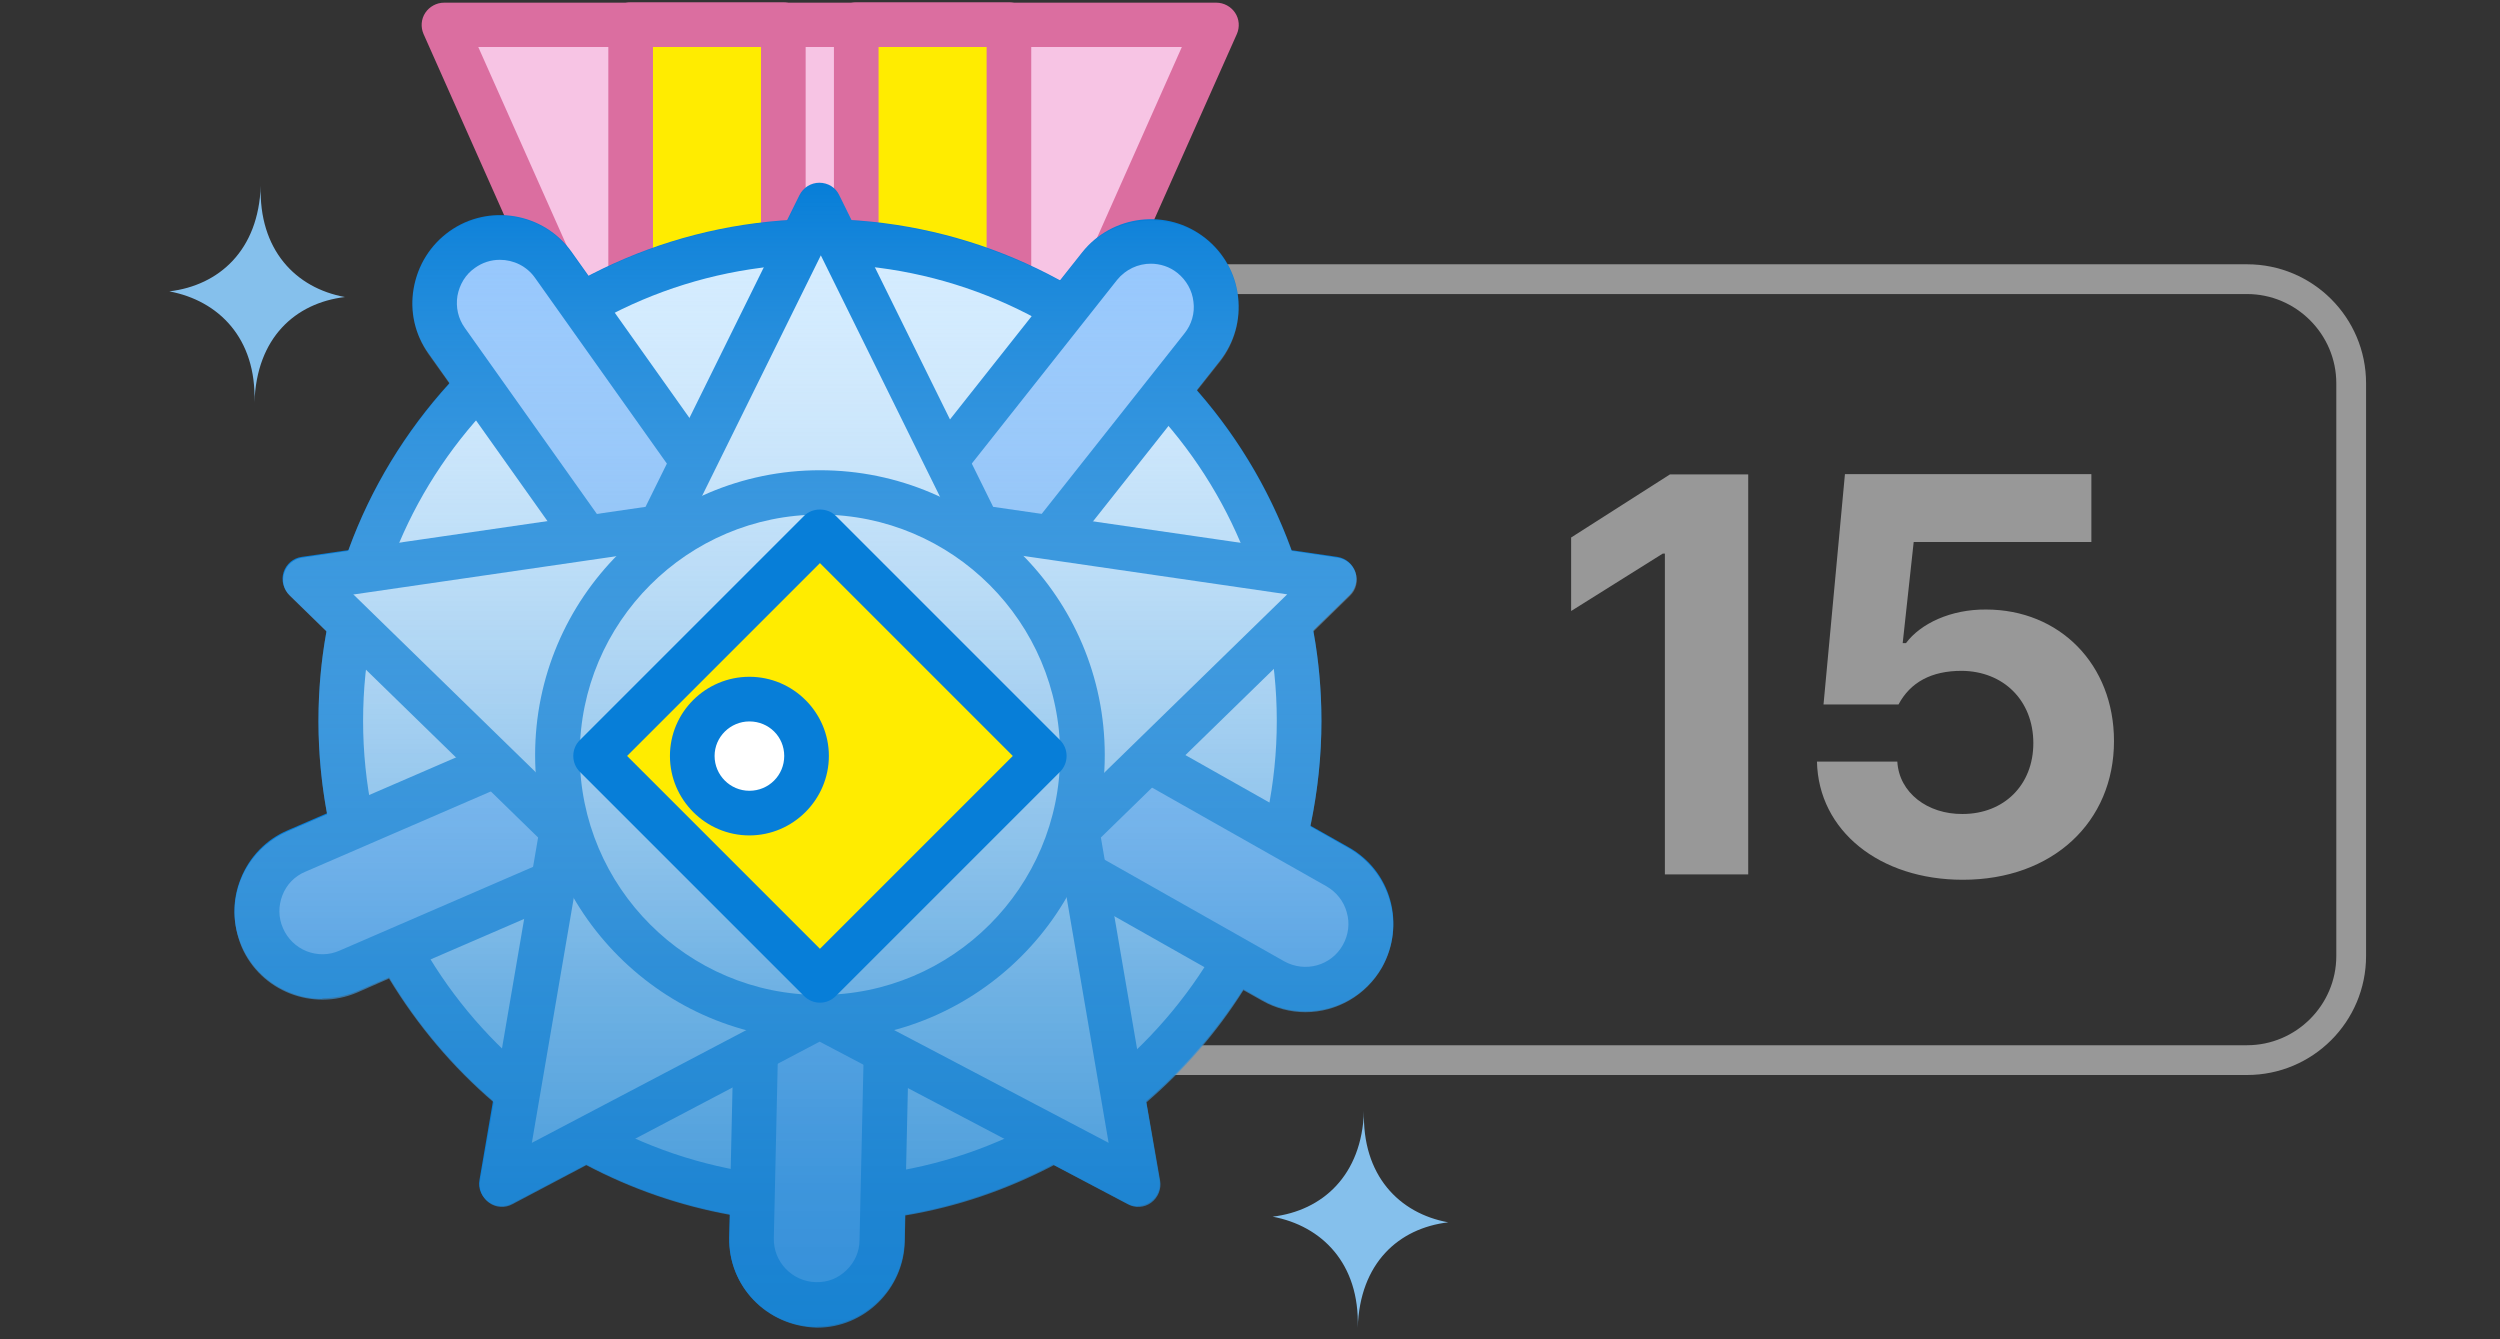 <?xml version="1.0" encoding="UTF-8"?><svg id="_레이어_2" xmlns="http://www.w3.org/2000/svg" xmlns:xlink="http://www.w3.org/1999/xlink" viewBox="0 0 84 45"><rect x="0" y="0" width="84" height="45" fill="#333333" stroke="none"/><defs><style>.cls-1{fill:#f7c4e4;}.cls-2{fill:#fff;}.cls-3{fill:#ffec00;}.cls-4{fill:#989898;}.cls-5{fill:#90c4fd;}.cls-6{fill:#d2ebff;}.cls-7{fill:#db6ea0;}.cls-8{fill:#077ed8;}.cls-9{fill:#85c0ec;}.cls-10{fill:url(#_무제_그라디언트_286);}.cls-11{fill:#231815;opacity:0;}</style><linearGradient id="_무제_그라디언트_286" x1="27.34" y1="6.21" x2="27.34" y2="44.61" gradientUnits="userSpaceOnUse"><stop offset="0" stop-color="#fff" stop-opacity="0"/><stop offset=".07" stop-color="#e7f1fa" stop-opacity=".08"/><stop offset=".3" stop-color="#9fcaeb" stop-opacity=".34"/><stop offset=".52" stop-color="#67abdf" stop-opacity=".54"/><stop offset=".71" stop-color="#3e95d6" stop-opacity=".68"/><stop offset=".88" stop-color="#2587d1" stop-opacity=".77"/><stop offset="1" stop-color="#1d83d0" stop-opacity=".8"/></linearGradient></defs><g id="_레이어_1-2"><g><rect class="cls-11" width="84" height="45"/><path class="cls-4" d="M75.5,9.88c1.65,0,3,1.35,3,3v19.24c0,1.65-1.35,3-3,3H30.52c-1.65,0-3-1.35-3-3V12.88c0-1.65,1.35-3,3-3h44.98m0-1H30.52c-2.21,0-4,1.79-4,4v19.24c0,2.21,1.79,4,4,4h44.98c2.21,0,4-1.79,4-4V12.88c0-2.21-1.79-4-4-4h0Z"/><g><path class="cls-4" d="M58.74,29.38h-2.8v-10.78h-.07l-3.08,1.93v-2.47l3.32-2.12h2.63v13.43Z"/><path class="cls-4" d="M61.04,25.59h2.71c.06,1.05,1.02,1.77,2.19,1.76,1.39,0,2.38-.97,2.38-2.38,0-1.43-1-2.42-2.41-2.43-1.01,0-1.72,.38-2.12,1.13h-2.52l.72-7.74h8.28v2.28h-5.97l-.37,3.4h.11c.49-.66,1.51-1.14,2.69-1.13,2.47,0,4.3,1.84,4.3,4.42,0,2.72-2.06,4.66-5.08,4.66-2.8,0-4.85-1.65-4.9-3.97Z"/></g><g><polygon class="cls-1" points="32.44 19.76 23.34 19.76 14.91 .83 40.87 .83 32.44 19.76"/><path class="cls-7" d="M32.44,20.51h-9.1c-.3,0-.56-.17-.69-.44L14.23,1.14c-.1-.23-.08-.5,.06-.71s.38-.34,.63-.34h25.95c.25,0,.49,.13,.63,.34,.14,.21,.16,.48,.06,.71l-8.43,18.93c-.12,.27-.39,.44-.69,.44Zm-8.61-1.5h8.13L39.71,1.58H16.07l7.76,17.43Z"/></g><g><rect class="cls-3" x="21.19" y=".83" width="5.13" height="18.93"/><path class="cls-7" d="M26.32,20.51h-5.13c-.41,0-.75-.34-.75-.75V.83c0-.41,.34-.75,.75-.75h5.13c.41,0,.75,.34,.75,.75V19.76c0,.41-.34,.75-.75,.75Zm-4.38-1.5h3.63V1.58h-3.63V19.01Z"/></g><g><rect class="cls-3" x="28.77" y=".83" width="5.13" height="18.93"/><path class="cls-7" d="M33.9,20.51h-5.13c-.41,0-.75-.34-.75-.75V.83c0-.41,.34-.75,.75-.75h5.13c.41,0,.75,.34,.75,.75V19.76c0,.41-.34,.75-.75,.75Zm-4.38-1.5h3.63V1.58h-3.63V19.01Z"/></g><g><path class="cls-6" d="M43.65,24.21c0,8.89-7.21,16.1-16.1,16.1s-16.1-7.21-16.1-16.1S18.66,8.11,27.55,8.11s16.1,7.21,16.1,16.1Z"/><path class="cls-8" d="M27.55,41.07c-9.29,0-16.85-7.56-16.85-16.85S18.26,7.36,27.55,7.36s16.85,7.56,16.85,16.85-7.56,16.85-16.85,16.85Zm0-32.2c-8.47,0-15.35,6.89-15.35,15.35s6.89,15.35,15.35,15.35,15.35-6.89,15.35-15.35-6.89-15.35-15.35-15.35Z"/></g><g><path class="cls-5" d="M35.02,28.56c-1.06-.6-1.43-1.94-.83-2.99h0c.6-1.06,1.94-1.43,2.99-.83l7.76,4.39c1.06,.6,1.43,1.93,.83,2.99h0c-.6,1.06-1.94,1.43-2.99,.83l-7.76-4.39Z"/><path class="cls-8" d="M43.86,33.98c-.49,0-.99-.12-1.44-.38l-7.76-4.39h0c-1.41-.8-1.91-2.6-1.12-4.01,.39-.69,1.02-1.18,1.78-1.39,.76-.21,1.55-.11,2.24,.28l7.76,4.38c.69,.39,1.18,1.02,1.39,1.77,.21,.76,.11,1.55-.27,2.24-.54,.96-1.54,1.5-2.57,1.5Zm-8.47-6.07l7.76,4.39c.7,.39,1.58,.15,1.97-.55,.19-.34,.24-.73,.13-1.1-.1-.37-.35-.68-.68-.87l-7.76-4.39c-.34-.19-.73-.24-1.1-.14-.37,.1-.68,.35-.87,.68-.39,.69-.15,1.58,.55,1.97h0Z"/></g><g><path class="cls-5" d="M11.69,32.63c-1.11,.48-2.41-.03-2.89-1.14h0c-.48-1.11,.03-2.41,1.14-2.89l8.18-3.54c1.11-.48,2.41,.03,2.89,1.14h0c.48,1.11-.03,2.41-1.14,2.89l-8.18,3.54Z"/><path class="cls-8" d="M10.82,33.56c-.37,0-.73-.07-1.08-.21-.73-.29-1.31-.85-1.62-1.57-.31-.72-.33-1.52-.03-2.26,.29-.73,.85-1.31,1.57-1.62l8.18-3.54c.72-.31,1.52-.33,2.26-.04,.73,.29,1.31,.85,1.62,1.57,.64,1.49-.04,3.23-1.53,3.87l-8.18,3.54c-.38,.16-.77,.24-1.17,.24Zm8.19-7.93c-.19,0-.39,.04-.57,.12l-8.18,3.54c-.36,.15-.63,.43-.77,.79-.14,.36-.14,.75,.02,1.11,.15,.35,.44,.63,.79,.77,.36,.14,.75,.14,1.11-.02h0s8.18-3.54,8.18-3.54c.73-.32,1.07-1.17,.75-1.9-.15-.35-.43-.63-.79-.77-.17-.07-.35-.1-.53-.1Z"/></g><g><path class="cls-5" d="M31.42,15.94c-.75,.95-.59,2.33,.36,3.08h0c.95,.75,2.33,.59,3.08-.36l5.53-6.99c.75-.95,.59-2.33-.36-3.08h0c-.95-.75-2.33-.59-3.08,.36l-5.53,6.99Z"/><path class="cls-8" d="M33.13,20.25c-.66,0-1.3-.22-1.82-.64-1.27-1.01-1.49-2.86-.48-4.14l5.53-6.99c1.01-1.27,2.86-1.49,4.14-.48,.62,.49,1.01,1.19,1.1,1.97s-.13,1.55-.62,2.17l-5.53,6.99c-.49,.62-1.19,1.01-1.97,1.1-.12,.01-.23,.02-.35,.02Zm5.54-11.39c-.43,0-.85,.19-1.14,.55l-5.53,6.99h0c-.49,.62-.39,1.54,.24,2.03,.3,.24,.68,.35,1.06,.3,.38-.04,.73-.24,.97-.54l5.53-6.99c.24-.3,.35-.68,.3-1.06-.04-.38-.24-.73-.54-.97-.26-.21-.58-.31-.9-.31Zm-7.26,7.08h0Z"/></g><g><path class="cls-5" d="M25.25,41.59c-.03,1.21,.93,2.22,2.15,2.24h0c1.21,.03,2.22-.93,2.24-2.15l.2-8.91c.03-1.21-.93-2.22-2.15-2.24h0c-1.21-.03-2.22,.93-2.25,2.15l-.2,8.92Z"/><path class="cls-8" d="M27.45,44.58s-.05,0-.07,0c-1.62-.04-2.92-1.39-2.88-3.01l.2-8.92c.04-1.62,1.42-2.89,3.01-2.88,.79,.02,1.52,.34,2.06,.91,.54,.57,.83,1.32,.82,2.1l-.2,8.91c-.02,.79-.34,1.52-.91,2.06-.55,.53-1.27,.82-2.03,.82Zm.2-13.31c-.78,0-1.43,.63-1.45,1.41l-.2,8.92h0c-.02,.8,.62,1.46,1.41,1.48,.41,.01,.75-.13,1.03-.4s.44-.63,.44-1.01l.2-8.92c0-.39-.13-.75-.4-1.03-.27-.28-.62-.44-1.01-.44-.01,0-.02,0-.03,0Zm-2.4,10.31h0Z"/></g><g><path class="cls-5" d="M18.59,8.9c-.7-.99-2.07-1.22-3.06-.52h0c-.99,.7-1.22,2.07-.52,3.06l5.16,7.27c.7,.99,2.07,1.22,3.06,.52h0c.99-.7,1.22-2.07,.52-3.06l-5.16-7.27Z"/><path class="cls-8" d="M21.96,20.39c-.92,0-1.83-.43-2.4-1.24l-5.16-7.27c-.46-.64-.64-1.42-.5-2.2s.56-1.45,1.2-1.91c1.32-.94,3.17-.63,4.11,.7h0l5.16,7.27c.94,1.32,.63,3.17-.7,4.11-.52,.37-1.11,.54-1.7,.54Zm-5.17-11.66c-.29,0-.58,.09-.83,.27-.32,.22-.52,.56-.59,.94-.06,.38,.02,.76,.25,1.08l5.16,7.27c.46,.65,1.37,.8,2.02,.34,.65-.46,.8-1.37,.34-2.02l-5.16-7.27c-.28-.4-.73-.61-1.18-.61Z"/></g><g><polygon class="cls-6" points="27.55 6.89 32.89 17.72 44.84 19.45 36.19 27.88 38.23 39.78 27.55 34.16 16.86 39.78 18.9 27.88 10.26 19.45 22.21 17.72 27.55 6.89"/><path class="cls-8" d="M38.23,40.53c-.12,0-.24-.03-.35-.09l-10.34-5.44-10.34,5.44c-.25,.13-.56,.11-.79-.06-.23-.17-.35-.45-.3-.73l1.97-11.51-8.36-8.15c-.2-.2-.28-.5-.19-.77s.32-.47,.61-.51l11.55-1.68,5.17-10.47c.13-.26,.39-.42,.67-.42h0c.29,0,.55,.16,.67,.42l5.17,10.47,11.56,1.68c.28,.04,.52,.24,.61,.51s.01,.57-.19,.77l-8.36,8.15,1.97,11.51c.05,.28-.07,.57-.3,.73-.13,.09-.29,.14-.44,.14ZM11.87,19.97l7.56,7.37c.18,.17,.26,.42,.22,.66l-1.78,10.4,9.34-4.91c.22-.11,.48-.11,.7,0l9.34,4.91-1.78-10.4c-.04-.24,.04-.49,.22-.66l7.56-7.37-10.44-1.52c-.24-.04-.46-.19-.56-.41l-4.67-9.46-4.67,9.46c-.11,.22-.32,.37-.56,.41l-10.44,1.52Z"/></g><g><path class="cls-6" d="M36.37,25.36c0,4.87-3.95,8.82-8.82,8.82s-8.82-3.95-8.82-8.82,3.95-8.82,8.82-8.82,8.82,3.95,8.82,8.82Z"/><path class="cls-8" d="M27.55,34.94c-5.28,0-9.57-4.3-9.57-9.57s4.29-9.57,9.57-9.57,9.57,4.29,9.57,9.57-4.29,9.57-9.57,9.57Zm0-17.65c-4.45,0-8.07,3.62-8.07,8.07s3.62,8.07,8.07,8.07,8.07-3.62,8.07-8.07-3.62-8.07-8.07-8.07Z"/></g><path class="cls-10" d="M46.43,32.52c-.53,.92-1.51,1.49-2.57,1.49-.5,0-1-.13-1.44-.38l-.64-.36c-.89,1.41-1.98,2.67-3.26,3.77l.46,2.63c.05,.28-.07,.57-.3,.74s-.54,.19-.79,.05l-2.48-1.31c-1.58,.83-3.25,1.4-4.99,1.69l-.02,.89c-.04,1.59-1.36,2.88-2.94,2.88-1.7-.04-2.99-1.39-2.95-3.02l.02-.77c-1.7-.31-3.31-.87-4.83-1.67l-2.48,1.31c-.25,.14-.56,.12-.79-.05s-.35-.46-.3-.74l.46-2.63c-1.38-1.18-2.56-2.58-3.52-4.16l-1.07,.47c-1.5,.64-3.24-.05-3.88-1.53-.16-.39-.24-.78-.24-1.17,0-1.18,.7-2.24,1.77-2.71l1.34-.58c-.19-1.03-.29-2.08-.29-3.12s.09-2.05,.27-3.02l-1.23-1.2c-.21-.2-.28-.5-.19-.77,.08-.27,.32-.47,.6-.51l1.55-.23c.74-2.06,1.91-3.98,3.4-5.62l-.7-.98c-.36-.52-.54-1.1-.54-1.71,0-.95,.46-1.85,1.23-2.4,.65-.46,1.43-.64,2.2-.5,.78,.13,1.46,.55,1.91,1.2l.57,.79c2.06-1.08,4.36-1.72,6.69-1.87l.42-.83c.25-.51,1.09-.51,1.34,0l.42,.83c2.43,.16,4.83,.85,6.98,2.02l.74-.94c.96-1.23,2.92-1.45,4.14-.48,1.27,1.01,1.49,2.87,.49,4.14l-.77,.97c1.38,1.57,2.47,3.41,3.18,5.38l1.55,.23c.28,.04,.51,.24,.6,.51,.09,.27,.02,.57-.19,.77l-1.23,1.2c.18,.97,.27,1.98,.27,3.02,0,1.18-.13,2.37-.37,3.53l1.29,.73c1.41,.81,1.91,2.61,1.11,4.02Z"/><path class="cls-9" d="M11.59,9.98c-1.65-.3-2.9-1.58-2.83-3.74-.07,2.17-1.4,3.35-3.07,3.55,1.65,.31,2.93,1.57,2.86,3.73,.07-2.17,1.37-3.34,3.04-3.54Z"/><path class="cls-9" d="M48.66,41.07c-1.65-.3-2.9-1.58-2.83-3.74-.07,2.17-1.4,3.35-3.07,3.55,1.65,.31,2.93,1.57,2.86,3.73,.07-2.17,1.37-3.34,3.04-3.54Z"/><g><rect class="cls-3" x="22.22" y="20.08" width="10.66" height="10.66" transform="translate(-9.9 26.92) rotate(-45)"/><path class="cls-8" d="M27.55,33.69c-.2,0-.39-.08-.53-.22l-7.54-7.54c-.29-.29-.29-.77,0-1.06l7.54-7.54c.28-.28,.78-.28,1.06,0l7.54,7.54c.29,.29,.29,.77,0,1.06l-7.54,7.54c-.14,.14-.33,.22-.53,.22Zm-6.48-8.29l6.48,6.48,6.48-6.48-6.48-6.48-6.48,6.48Z"/></g><g><path class="cls-2" d="M27.1,25.41c0,1.06-.86,1.92-1.92,1.92s-1.91-.86-1.91-1.92,.86-1.91,1.91-1.91,1.92,.86,1.92,1.91Z"/><path class="cls-8" d="M25.18,28.07c-1.47,0-2.67-1.2-2.67-2.67s1.2-2.66,2.67-2.66,2.67,1.2,2.67,2.66-1.2,2.67-2.67,2.67Zm0-3.83c-.64,0-1.17,.52-1.17,1.16s.52,1.17,1.17,1.17,1.17-.52,1.17-1.17-.52-1.16-1.17-1.16Z"/></g></g></g></svg>